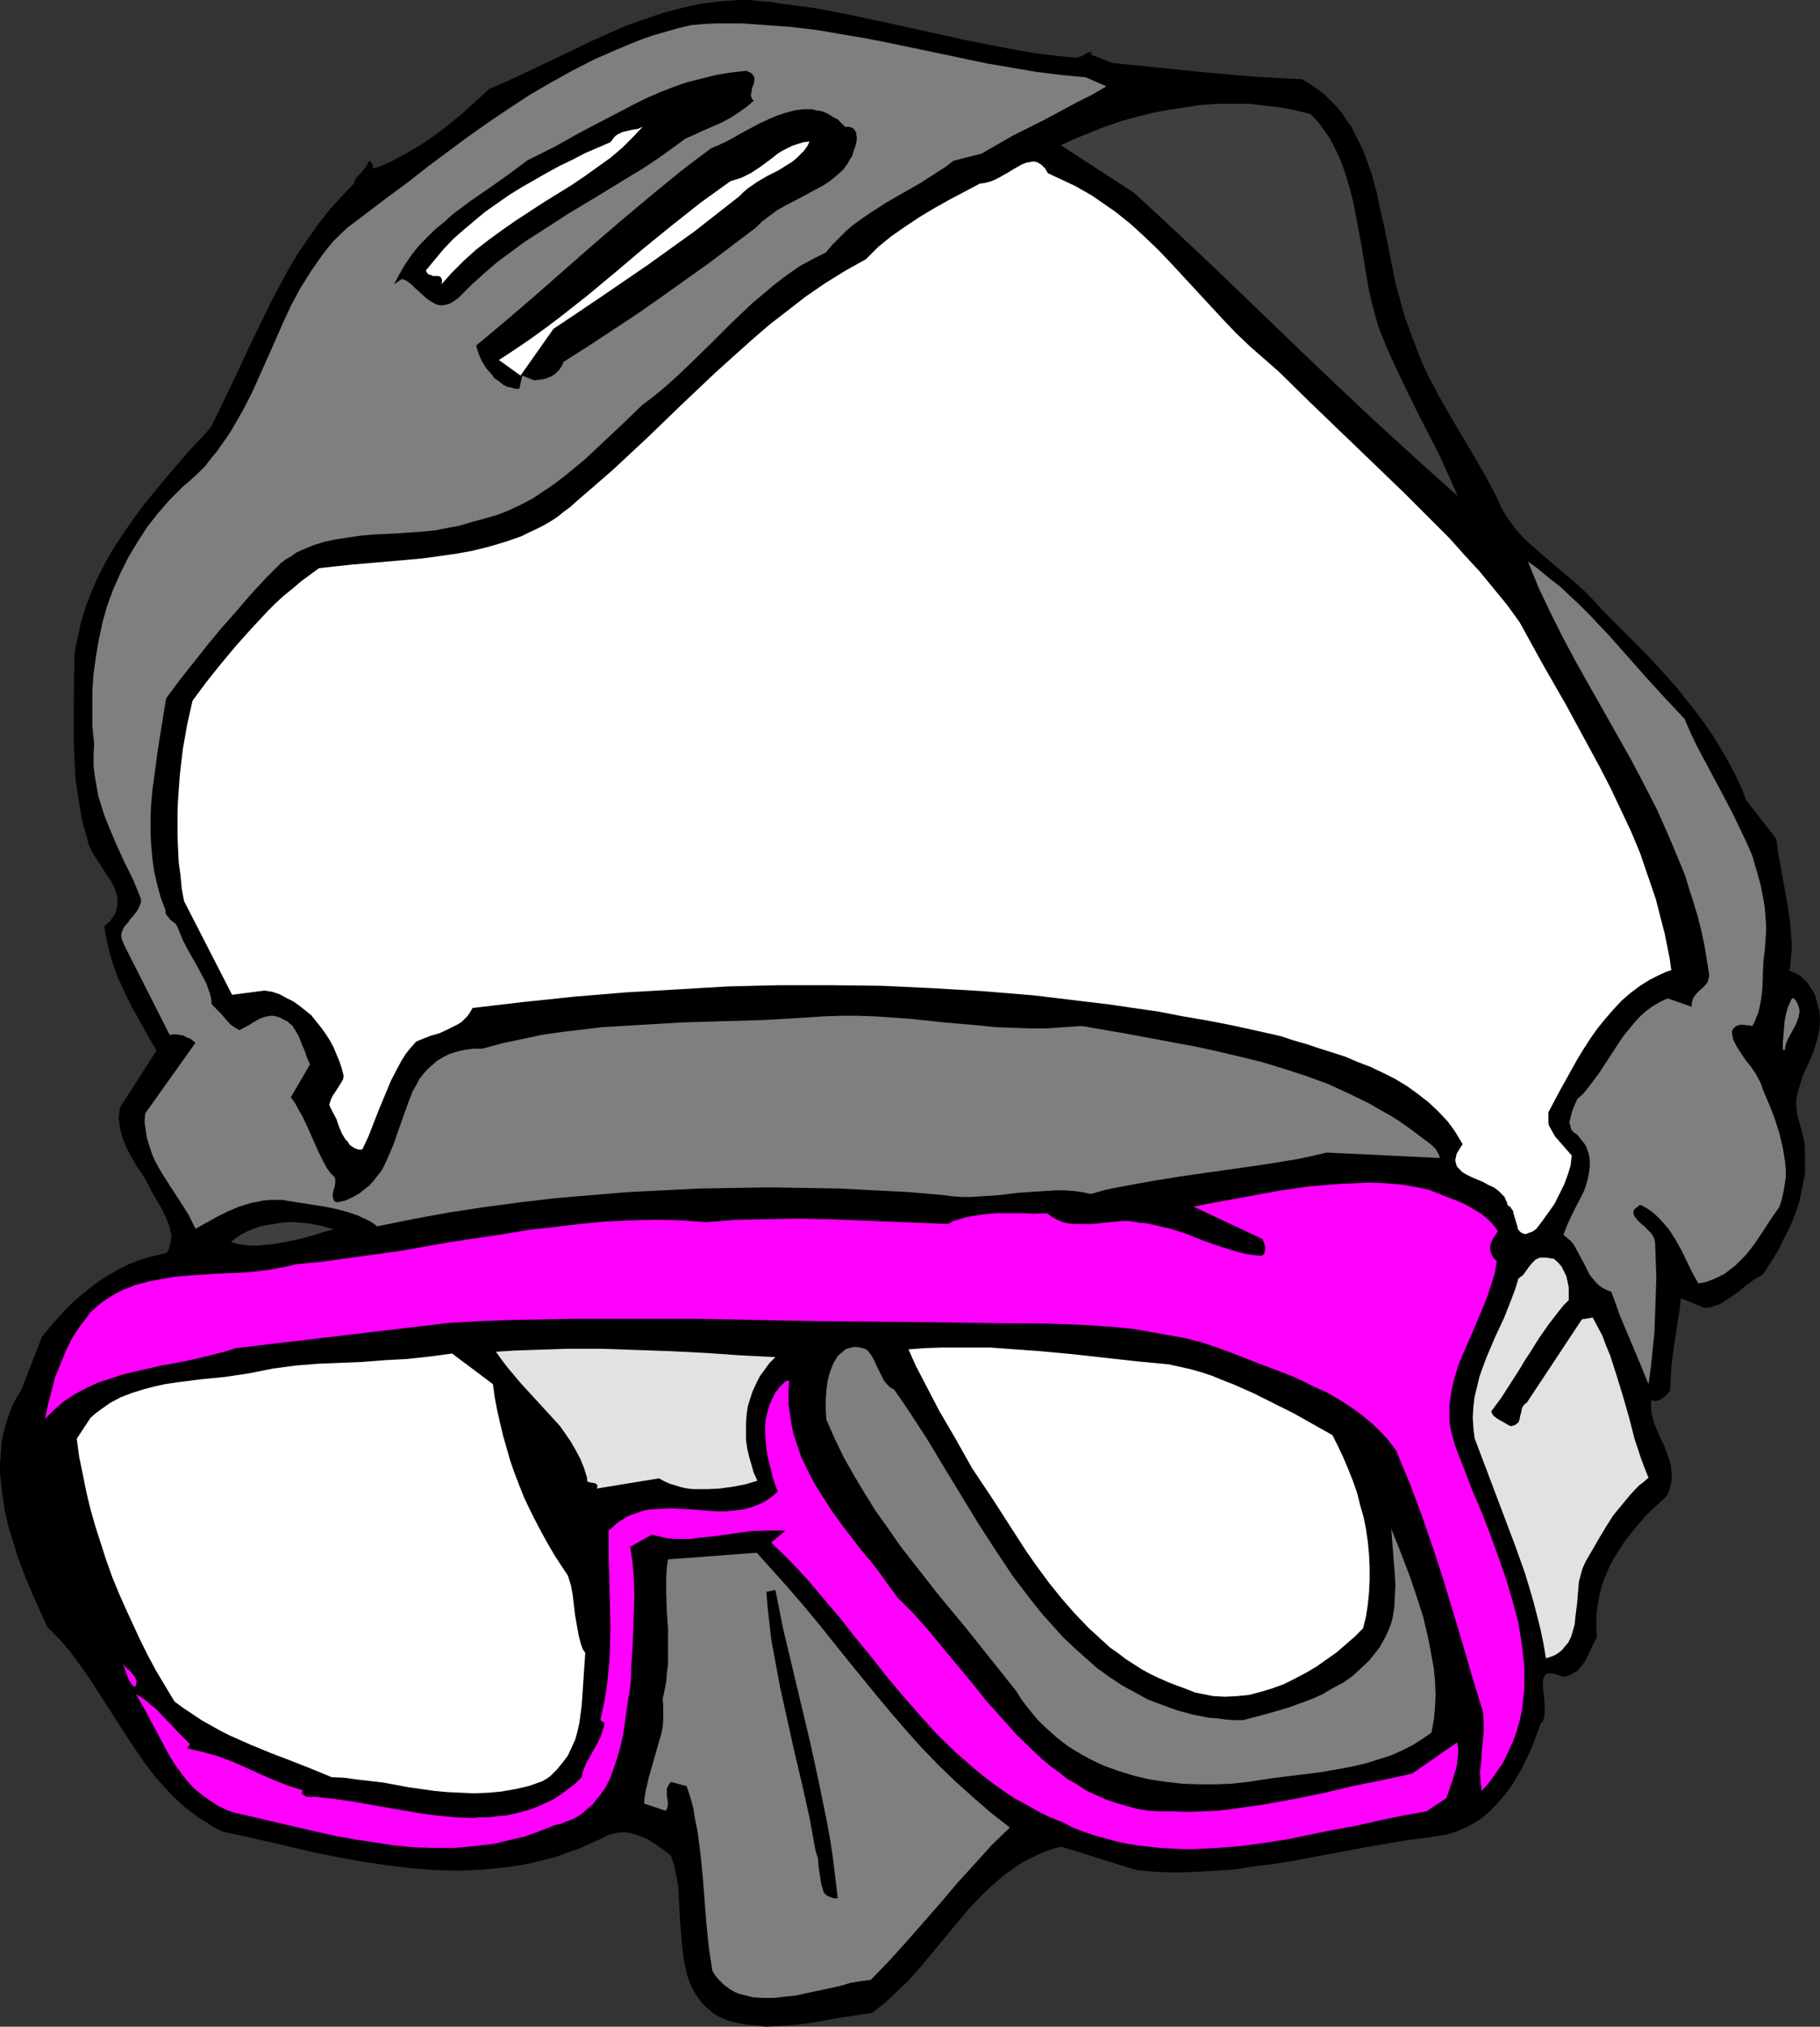 <?xml version="1.0" encoding="UTF-8" standalone="no"?>
<svg
   version="1.0"
   width="129.766mm"
   height="144.436mm"
   id="svg21"
   sodipodi:docname="Mask 08.wmf"
   xmlns:inkscape="http://www.inkscape.org/namespaces/inkscape"
   xmlns:sodipodi="http://sodipodi.sourceforge.net/DTD/sodipodi-0.dtd"
   xmlns="http://www.w3.org/2000/svg"
   xmlns:svg="http://www.w3.org/2000/svg">
  <rect width="100%" height="100%" fill="#333333" stroke="none"/>
  <sodipodi:namedview
     id="namedview21"
     pagecolor="#ffffff"
     bordercolor="#000000"
     borderopacity="0.25"
     inkscape:showpageshadow="2"
     inkscape:pageopacity="0.0"
     inkscape:pagecheckerboard="0"
     inkscape:deskcolor="#d1d1d1"
     inkscape:document-units="mm" />
  <defs
     id="defs1">
    <pattern
       id="WMFhbasepattern"
       patternUnits="userSpaceOnUse"
       width="6"
       height="6"
       x="0"
       y="0" />
  </defs>
  <path
     style="fill:#000000;fill-opacity:1;fill-rule:evenodd;stroke:none"
     d="m 11.312,360.055 3.232,-3.879 3.394,-3.717 1.939,-1.939 1.939,-1.616 1.939,-1.616 2.101,-1.616 2.101,-1.454 2.262,-1.293 2.262,-1.293 2.262,-1.131 2.424,-0.97 2.586,-0.808 2.586,-0.646 2.586,-0.646 0.646,-1.131 0.323,-1.131 0.162,-1.293 0.162,-1.131 -0.323,-1.131 -0.162,-1.131 -0.485,-1.293 -0.485,-1.131 -1.131,-2.424 -1.454,-2.424 -1.293,-2.262 -1.131,-2.262 -0.646,-1.131 -0.646,-1.131 -1.616,-2.262 -1.454,-2.586 -1.293,-2.424 -1.131,-2.747 -0.323,-1.293 -0.323,-1.293 -0.162,-1.454 -0.162,-1.293 0.162,-1.454 0.162,-1.293 9.858,-15.352 v 0 l -2.262,-3.879 -2.262,-4.04 -2.262,-4.04 -1.939,-4.04 -1.939,-4.202 -1.454,-4.363 -0.646,-2.262 -0.485,-2.101 -0.485,-2.262 -0.323,-2.262 0.808,-0.808 0.808,-0.646 0.485,-0.808 0.485,-0.646 0.485,-0.808 0.162,-0.808 0.323,-1.454 v -1.454 l -0.323,-1.454 -0.485,-1.454 -0.808,-1.616 -1.939,-2.909 -1.939,-3.07 -0.97,-1.454 -0.808,-1.454 -0.646,-1.616 -0.323,-1.454 -0.97,-3.232 -0.646,-3.07 -0.485,-3.07 -0.485,-3.07 -0.485,-3.07 -0.162,-3.07 -0.323,-6.141 v -5.979 -6.141 l 0.162,-12.12 0.323,-2.262 0.485,-2.262 0.97,-4.525 1.293,-4.202 1.616,-4.202 1.778,-4.04 2.101,-4.04 2.262,-3.879 2.586,-3.879 2.586,-3.717 2.747,-3.717 2.909,-3.555 2.909,-3.555 5.979,-6.949 6.141,-6.626 4.202,-8.565 8.242,-17.453 4.202,-8.565 2.262,-4.202 2.262,-4.202 2.424,-4.04 2.747,-4.04 2.747,-3.879 2.909,-3.717 3.232,-3.555 3.394,-3.555 0.323,-0.97 0.485,-0.808 1.293,-1.293 1.131,-1.454 0.485,-0.808 0.485,-0.97 0.162,0.323 0.323,0.323 0.323,0.485 0.162,0.485 -0.162,0.646 2.101,-0.646 2.262,-0.97 1.939,-0.97 2.101,-1.131 4.202,-2.424 4.04,-2.747 3.878,-2.909 3.878,-3.232 3.555,-3.232 3.555,-3.232 4.525,-1.939 4.525,-2.101 9.211,-4.363 9.373,-4.525 4.686,-2.101 4.848,-2.101 5.01,-1.778 4.848,-1.616 5.01,-1.293 2.586,-0.646 2.586,-0.485 2.586,-0.323 2.586,-0.323 2.586,-0.162 L 199.414,0 h 2.747 l 2.747,0.323 2.586,0.162 2.747,0.485 5.01,0.646 4.848,0.646 9.858,1.939 9.858,2.101 19.715,4.363 9.858,1.939 5.01,0.97 5.01,0.808 5.171,0.646 5.01,0.485 h 0.646 l 0.646,-0.162 1.131,-0.485 0.97,-0.646 0.646,-0.162 h 0.646 l -0.323,0.646 5.818,2.262 12.766,1.293 12.766,1.293 12.766,1.131 6.302,0.323 6.464,0.323 2.101,1.293 1.939,1.293 1.939,1.454 1.778,1.778 1.616,1.616 1.454,1.778 1.293,1.939 1.293,1.778 0.97,2.101 1.131,2.101 0.97,2.101 0.808,2.101 1.616,4.525 1.293,4.848 0.97,4.687 1.131,4.848 1.939,9.858 0.97,4.848 1.293,4.687 1.293,4.687 0.808,2.101 0.808,2.262 1.131,2.909 1.131,3.07 1.293,2.909 1.293,2.747 2.909,5.495 3.07,5.333 6.302,10.666 3.07,5.333 2.909,5.495 1.131,2.586 1.293,2.262 1.454,2.101 1.616,2.101 1.778,1.939 1.939,1.778 4.04,3.555 4.202,3.555 4.202,3.555 1.939,1.778 1.939,1.939 1.778,1.939 1.778,1.939 5.656,5.656 5.656,5.656 5.333,5.818 2.747,3.07 2.424,3.07 2.424,3.07 2.424,3.232 2.262,3.232 2.101,3.394 1.939,3.394 1.939,3.555 1.778,3.717 1.454,3.717 8.08,10.343 0.646,4.525 0.808,4.525 0.808,4.363 0.808,4.525 0.646,4.363 0.323,4.363 0.162,2.262 -0.162,2.101 -0.162,2.262 -0.323,2.262 1.131,0.485 1.131,0.485 0.97,0.646 0.808,0.808 0.808,0.808 0.646,0.97 0.646,0.97 0.646,1.131 0.323,0.97 0.323,1.131 0.323,1.293 0.323,1.131 0.162,2.424 -0.162,2.586 -0.323,1.454 -0.323,1.454 -0.97,3.07 -1.293,3.07 -1.454,3.07 -0.97,3.07 -0.485,1.616 -0.323,1.616 -0.162,1.616 0.162,1.454 0.162,1.616 0.485,1.616 0.808,2.909 0.646,2.747 0.162,2.747 v 2.747 2.747 l -0.485,2.586 -0.485,2.586 -0.646,2.747 -0.808,2.586 -0.97,2.424 -1.131,2.586 -1.293,2.424 -1.131,2.424 -1.454,2.424 -2.909,4.525 -1.939,1.131 -1.939,1.293 -1.778,1.454 -1.616,1.293 -1.939,1.293 -1.939,1.293 -0.97,0.485 -1.131,0.323 -1.131,0.323 -1.293,0.162 -6.464,-2.586 -0.323,3.07 -0.485,2.909 -0.97,6.303 -0.808,6.303 -0.162,3.07 -0.162,3.232 -1.131,1.293 -0.646,0.485 -0.646,0.485 -0.646,0.323 -0.646,0.162 h -0.646 l -0.646,-0.323 -0.162,1.778 0.162,1.616 0.323,1.616 0.485,1.616 1.293,3.07 1.454,3.07 1.131,3.07 0.485,1.616 0.162,1.616 0.162,1.616 -0.162,1.616 -0.485,1.778 -0.323,0.97 -0.485,0.97 -1.939,1.778 -1.939,1.778 -1.939,1.939 -1.778,2.101 -1.778,2.101 -1.778,2.262 -1.454,2.262 -1.454,2.262 -1.293,2.424 -1.131,2.586 -0.97,2.586 -0.646,2.586 -0.485,2.747 -0.323,2.747 v 2.909 l 0.162,2.909 -0.808,1.454 -0.808,1.778 -1.616,3.232 -0.97,1.293 -0.646,0.808 -0.485,0.485 -0.808,0.485 -0.808,0.485 -0.808,0.323 -1.131,0.323 -0.97,-0.323 -0.808,-0.323 -0.808,-0.162 -0.646,-0.162 h -0.485 -0.485 l -0.323,0.162 -0.485,0.162 -0.323,0.646 -0.323,0.808 v 1.131 1.131 l 0.323,2.586 0.162,2.747 v 1.293 l -0.162,1.131 -0.323,1.131 -0.323,0.323 -0.323,0.323 -1.778,4.848 -0.97,2.424 -2.262,4.687 -1.293,2.262 -1.293,2.101 -1.454,2.101 -1.616,1.939 -1.616,1.778 -1.778,1.778 -1.939,1.616 -2.262,1.454 -2.262,1.131 -2.262,0.97 -2.586,0.808 -5.333,0.808 -5.171,0.646 -10.504,1.778 -10.342,1.939 -10.342,1.939 -5.171,0.808 -5.171,0.646 -5.171,0.808 -5.333,0.323 -5.171,0.323 -5.333,0.162 -5.171,-0.162 -5.333,-0.485 -20.2,-6.303 -2.101,0.485 -2.262,0.808 -1.939,0.808 -1.939,0.97 -1.939,0.97 -1.778,1.131 -1.778,1.293 -1.616,1.131 -3.232,2.747 -3.07,2.909 -2.909,3.07 -2.747,3.232 -5.494,6.626 -5.656,6.787 -2.909,3.232 -3.07,2.909 -3.232,3.07 -3.394,2.586 -5.333,0.808 -5.171,0.808 -5.171,0.97 -5.171,0.646 -2.424,0.162 -2.586,0.162 -2.586,0.162 -2.424,-0.323 -2.586,-0.162 -2.586,-0.485 -2.586,-0.646 -2.424,-0.97 -1.454,-0.808 -1.131,-0.97 -1.131,-0.97 -0.97,-0.97 -0.97,-1.293 -0.808,-1.131 -0.646,-1.131 -0.646,-1.293 -0.97,-2.586 -0.646,-2.909 -0.485,-2.909 -0.323,-2.909 -0.485,-6.141 -0.162,-3.07 -0.162,-3.07 -0.162,-2.909 -0.485,-2.909 -0.646,-2.909 -0.808,-2.586 -2.101,-1.616 -2.101,-1.454 -2.262,-1.454 -2.424,-0.97 -1.131,-0.323 -1.131,-0.323 -1.293,-0.162 h -1.131 l -1.131,0.162 -1.293,0.323 -1.131,0.323 -1.131,0.646 -3.232,1.454 -3.232,1.454 -3.232,1.131 -3.07,1.131 -3.232,0.808 -3.232,0.808 -3.232,0.646 -3.232,0.485 -3.232,0.323 -3.394,0.323 -3.232,0.162 -3.232,0.162 -6.464,-0.162 -6.626,-0.485 -6.464,-0.808 -6.464,-0.97 -6.302,-1.131 -6.464,-1.293 -12.605,-2.909 -6.302,-1.454 -6.141,-1.293 -2.262,-1.131 -1.939,-1.293 -2.101,-1.293 -1.778,-1.293 -1.939,-1.454 -1.616,-1.454 -3.232,-3.232 -3.07,-3.394 -2.747,-3.555 -2.586,-3.717 -2.586,-3.879 -4.848,-7.595 -5.01,-7.757 -2.586,-3.717 -2.747,-3.717 -2.909,-3.394 -3.232,-3.232 -1.616,-3.555 -1.616,-3.555 L 7.918,427.445 6.302,423.405 4.848,419.526 3.555,415.324 2.262,411.123 1.293,406.921 0.646,402.558 0.162,398.356 0,396.255 v -2.101 l 0.323,-4.202 0.162,-1.939 0.485,-2.101 0.485,-1.939 0.646,-1.939 0.646,-1.939 0.808,-1.939 0.97,-1.778 1.131,-1.778 z"
     id="path1" />
  <path
     style="fill:#ff00ff;fill-opacity:1;fill-rule:evenodd;stroke:none"
     d="m 24.402,353.43 1.293,-1.131 1.454,-1.293 1.454,-0.97 1.454,-0.97 1.454,-0.808 1.616,-0.808 1.616,-0.646 1.616,-0.646 3.555,-0.97 3.394,-0.646 3.717,-0.646 3.717,-0.323 7.434,-0.485 7.434,-0.323 3.717,-0.323 3.555,-0.485 3.555,-0.646 3.394,-0.808 6.949,-0.646 6.949,-0.97 14.059,-1.939 13.736,-2.424 14.059,-2.101 6.787,-1.131 6.949,-0.808 6.949,-0.808 6.787,-0.646 6.949,-0.323 6.787,-0.162 6.787,0.162 6.787,0.485 8.242,-0.646 8.08,-0.162 8.242,-0.162 8.08,0.162 16.322,0.646 16.16,0.646 1.454,-0.808 1.616,-0.485 1.616,-0.485 1.616,-0.323 3.232,-0.485 3.555,-0.323 h 6.787 l 3.394,0.162 3.394,-0.162 1.293,0.97 1.454,0.808 1.454,0.646 1.616,0.323 1.454,0.162 h 1.616 3.232 l 6.464,-0.646 1.778,-0.162 h 1.454 l 1.454,0.162 1.616,0.323 2.101,0.162 2.101,0.485 2.101,0.485 2.101,0.485 4.04,1.293 4.04,1.616 4.04,1.454 4.04,1.293 2.101,0.646 2.101,0.485 2.101,0.323 2.101,0.162 0.646,-0.485 0.162,-0.646 0.162,-0.485 v -0.646 l -0.323,-1.131 -0.485,-1.131 -18.584,-8.727 7.757,-1.454 7.918,-1.454 7.918,-1.454 8.08,-1.131 4.04,-0.323 4.04,-0.323 4.04,-0.162 3.878,-0.162 4.04,0.162 4.04,0.323 3.878,0.646 3.878,0.808 2.424,0.97 2.424,0.97 2.586,0.97 2.586,1.131 2.424,1.454 1.131,0.646 1.131,0.808 1.131,0.97 0.97,0.97 0.97,1.131 0.808,1.131 -0.646,0.97 -0.646,0.97 -0.485,0.97 -0.323,1.131 v 0.97 l 0.323,1.131 0.485,0.97 0.485,0.485 0.485,0.485 -0.485,3.071 -0.97,3.07 -0.97,3.07 -1.293,3.232 -2.586,6.141 -2.747,6.303 -1.293,3.07 -0.97,3.232 -0.808,3.232 -0.485,3.232 -0.162,1.616 v 1.616 1.778 l 0.162,1.616 0.323,1.616 0.485,1.778 0.485,1.778 0.646,1.778 2.101,5.333 2.101,5.495 2.424,5.656 2.262,5.818 2.101,5.818 2.101,5.979 1.778,5.979 0.808,3.07 0.808,2.909 0.485,3.07 0.485,3.07 0.323,2.909 0.323,3.07 v 2.909 2.909 l -0.323,2.909 -0.323,2.909 -0.646,2.909 -0.808,2.747 -0.97,2.747 -1.293,2.747 -1.293,2.747 -1.778,2.586 -1.939,2.747 -2.101,2.424 -0.323,-2.424 -0.162,-2.747 0.323,-2.586 0.162,-2.747 0.485,-5.333 v -2.747 l -0.162,-2.747 -2.747,-8.888 -2.586,-8.888 -5.333,-17.777 -2.909,-8.888 -3.07,-8.888 -3.232,-8.565 -1.778,-4.202 -1.778,-4.363 -2.101,-2.747 -2.262,-2.424 -2.586,-2.424 -2.586,-2.101 -2.909,-2.101 -3.07,-1.939 -3.07,-1.778 -3.232,-1.454 -3.232,-1.616 -3.232,-1.454 -6.787,-2.586 -3.394,-1.293 -3.232,-1.293 -6.464,-2.424 -4.363,-1.454 -4.525,-1.131 -4.525,-0.808 -4.525,-0.808 -4.686,-0.808 -4.525,-0.485 -4.686,-0.323 -4.686,-0.323 -9.373,-0.323 -18.746,-0.162 -9.211,-0.162 -16.645,-0.162 -16.645,-0.162 -16.645,-0.323 -16.645,-0.323 h -16.645 -16.645 l -8.403,0.162 -8.403,0.162 -8.403,0.323 -8.403,0.485 -57.206,6.787 -3.07,0.97 -3.232,0.808 -3.232,0.808 -3.555,0.808 -3.394,0.646 -3.555,0.646 -7.11,1.616 -3.394,0.808 -3.394,1.131 -3.394,1.131 -3.07,1.454 -3.07,1.616 -2.909,1.939 -1.293,1.131 -1.293,1.131 -1.131,1.131 -1.293,1.293 0.808,-3.879 0.97,-3.717 0.97,-3.717 1.454,-3.555 1.454,-3.555 1.778,-3.555 2.262,-3.394 1.293,-1.616 z"
     id="path2" />
  <path
     style="fill:#ffffff;fill-opacity:1;fill-rule:evenodd;stroke:none"
     d="m 24.402,381.872 1.293,-1.131 1.293,-0.97 2.747,-1.939 2.747,-1.454 2.909,-1.131 3.07,-0.97 3.07,-0.808 2.909,-0.646 3.232,-0.485 6.302,-0.808 6.626,-0.646 6.464,-0.97 3.232,-0.646 3.232,-0.646 6.141,-0.808 5.979,-0.485 11.958,-0.485 6.141,-0.485 5.979,-0.323 5.979,-0.646 6.141,-0.808 10.989,8.242 0.485,3.555 0.646,3.394 0.808,3.555 0.808,3.394 0.97,3.394 0.97,3.394 1.131,3.232 1.293,3.394 1.293,3.232 1.454,3.07 1.616,3.232 1.616,3.07 1.616,2.909 1.778,3.07 1.778,2.747 1.939,2.909 0.808,2.586 0.485,2.586 0.323,2.747 0.323,2.747 0.485,2.747 0.485,2.747 0.646,2.424 0.485,1.293 0.646,0.97 -0.323,4.687 -0.323,4.848 -0.323,4.687 -0.323,2.424 -0.323,2.262 -0.485,2.262 -0.646,2.262 -0.97,2.101 -0.97,2.101 -1.454,1.939 -1.454,1.778 -1.778,1.778 -1.131,0.808 -1.131,0.646 -3.717,1.293 -3.555,0.808 -3.717,0.646 -3.555,0.323 -3.717,0.162 -3.555,-0.162 -3.555,-0.162 -3.555,-0.323 -6.949,-0.97 -6.949,-1.293 -6.949,-0.808 -3.555,-0.485 -3.394,-0.162 -5.494,-2.262 -5.333,-2.101 -5.494,-2.101 -5.494,-2.262 -5.494,-2.424 -2.586,-1.293 -2.586,-1.454 -2.586,-1.454 -2.424,-1.616 -2.424,-1.616 -2.424,-1.778 -2.424,-4.04 -2.424,-4.04 -2.262,-4.202 -2.101,-4.202 -1.939,-4.202 -1.939,-4.202 -1.939,-4.363 -1.778,-4.363 -1.616,-4.525 -1.454,-4.525 -1.454,-4.525 -1.293,-4.525 -1.131,-4.687 -0.97,-4.848 -0.97,-4.687 -0.646,-4.848 z"
     id="path3" />
  <path
     style="fill:#ff00ff;fill-opacity:1;fill-rule:evenodd;stroke:none"
     d="m 33.128,448.13 0.485,0.646 0.646,0.646 0.808,0.646 0.646,0.808 0.646,0.808 0.323,0.808 0.162,0.485 -0.162,0.323 v 0.485 l -0.323,0.646 -0.646,-0.485 -0.485,-0.646 -0.485,-0.808 -0.646,-1.616 -0.323,-0.97 z"
     id="path4" />
  <path
     style="fill:#ff00ff;fill-opacity:1;fill-rule:evenodd;stroke:none"
     d="m 51.227,469.785 -0.808,1.131 2.101,0.485 2.101,0.485 4.04,1.131 3.878,1.454 3.717,1.616 3.878,1.778 3.717,1.616 3.717,1.454 4.04,1.293 -0.162,0.323 -0.162,0.323 0.162,0.323 0.162,0.162 0.485,0.323 0.646,0.323 h 1.454 0.646 0.485 l 4.363,0.485 4.686,0.646 9.211,1.616 9.373,1.616 4.848,0.646 4.686,0.485 4.686,0.162 2.262,-0.162 h 2.262 l 2.424,-0.323 2.101,-0.162 2.262,-0.485 2.101,-0.485 2.262,-0.646 2.101,-0.808 2.101,-0.97 2.101,-0.97 1.939,-1.293 1.939,-1.454 1.939,-1.454 1.778,-1.778 0.162,-0.808 0.162,-0.646 0.646,-1.778 0.97,-1.778 0.97,-1.778 1.131,-1.939 0.97,-1.939 0.646,-1.939 0.323,-0.97 0.162,-0.97 -1.131,-0.808 0.646,-2.909 0.646,-3.232 0.485,-3.07 0.323,-3.07 0.323,-3.232 0.162,-3.232 0.162,-6.303 -0.162,-6.464 -0.162,-6.464 -0.162,-6.626 v -6.464 l 1.293,-1.131 1.293,-1.131 1.293,-0.808 1.293,-0.808 1.293,-0.485 1.454,-0.485 1.454,-0.485 1.454,-0.323 2.909,-0.162 2.909,-0.162 3.07,0.162 3.07,0.162 5.979,0.485 h 2.909 l 2.909,-0.323 1.454,-0.162 1.454,-0.323 1.454,-0.485 1.293,-0.485 1.454,-0.646 1.293,-0.808 1.293,-0.97 1.293,-1.131 -1.293,-3.555 -0.97,-4.04 -0.485,-1.939 -0.323,-2.101 -0.162,-1.939 -0.162,-2.101 v -1.939 l 0.162,-1.939 0.485,-1.939 0.485,-1.778 0.808,-1.778 0.808,-1.616 1.293,-1.616 1.454,-1.454 0.97,-0.162 -0.162,2.262 v 2.101 2.101 l 0.323,2.101 0.323,2.101 0.323,2.101 0.485,1.939 0.646,1.939 1.293,3.879 1.778,3.717 1.939,3.717 2.262,3.555 2.262,3.555 2.586,3.555 5.171,6.787 2.747,3.232 2.586,3.394 2.424,3.394 2.424,3.232 2.101,2.101 2.101,2.101 3.878,4.363 3.878,4.687 7.918,9.535 3.878,4.848 4.202,4.687 4.04,4.525 4.363,4.202 2.262,2.101 2.262,1.939 2.424,1.778 2.262,1.778 2.586,1.454 2.424,1.616 2.747,1.293 2.586,1.131 2.747,0.97 2.909,0.808 2.909,0.808 3.07,0.485 3.07,0.162 h 3.394 l 3.878,0.162 4.04,-0.162 4.04,-0.162 4.04,-0.485 8.08,-1.131 8.08,-1.454 8.08,-1.616 8.08,-1.939 8.08,-1.616 8.08,-1.778 12.12,-8.403 0.323,1.939 -0.162,1.939 -0.162,1.939 -0.485,1.939 -1.131,3.555 -1.293,3.717 -5.333,3.555 -6.302,1.131 -6.302,1.293 -6.302,1.454 -6.302,1.131 -6.302,1.293 -6.302,1.293 -6.302,0.97 -6.141,0.808 -6.141,0.485 -6.302,0.323 h -2.909 l -3.07,-0.162 -3.07,-0.162 -2.909,-0.323 -3.07,-0.323 -2.909,-0.485 -3.07,-0.646 -2.909,-0.808 -2.909,-0.808 -2.909,-0.97 -2.909,-1.131 -2.747,-1.454 -3.394,-1.293 -3.232,-1.616 -3.07,-1.778 -3.07,-1.616 -2.909,-1.939 -2.747,-1.939 -2.747,-2.101 -2.586,-2.101 -2.586,-2.262 -2.586,-2.262 -4.848,-4.687 -4.525,-5.01 -4.525,-5.171 -4.363,-5.171 -4.202,-5.333 -4.363,-5.333 -4.202,-5.333 -4.525,-5.333 -4.363,-5.171 -4.686,-5.01 -5.01,-4.848 3.878,-3.232 h -2.424 -2.262 l -4.686,0.162 -4.686,0.646 -2.262,0.323 -2.262,0.323 -4.525,0.485 -2.262,0.323 h -2.101 -2.262 l -2.101,-0.162 -2.101,-0.485 -2.101,-0.485 -5.818,3.232 0.323,2.101 0.323,2.101 0.323,4.363 0.162,4.687 -0.162,4.687 -0.323,9.211 -0.323,4.525 -0.162,4.525 -0.323,2.747 -0.485,2.747 -0.808,5.979 -0.485,3.07 -0.646,2.909 -0.808,2.909 -0.97,2.909 -0.97,2.747 -1.293,2.586 -1.616,2.262 -0.97,1.131 -0.808,1.131 -1.131,0.97 -0.97,0.808 -1.131,0.97 -1.293,0.808 -1.293,0.646 -1.454,0.485 -1.454,0.646 -1.616,0.323 -2.747,1.131 -2.586,0.97 -2.747,0.97 -2.747,0.646 -2.747,0.646 -2.586,0.646 -2.747,0.323 -2.747,0.323 -5.333,0.485 h -5.333 l -5.333,-0.162 -5.333,-0.485 -5.333,-0.808 -5.333,-0.808 -5.333,-0.97 -5.171,-1.131 -10.504,-2.424 -10.342,-2.424 -1.454,-0.323 -1.454,-0.485 -2.747,-1.293 -2.262,-1.454 -2.262,-1.616 -2.101,-1.778 -1.778,-1.939 -1.616,-2.101 -1.616,-2.262 -1.454,-2.262 -1.293,-2.424 -2.586,-4.848 -2.586,-4.848 -1.293,-2.262 -1.293,-2.262 0.97,0.485 0.97,0.646 1.778,1.454 2.101,1.778 1.778,1.939 1.939,1.939 1.778,1.939 0.808,0.808 0.97,0.97 z"
     id="path5" />
  <path
     style="fill:#7f7f7f;fill-opacity:1;fill-rule:evenodd;stroke:none"
     d="m 52.682,280.869 -0.808,-0.646 -0.646,-0.485 -0.97,-0.323 -0.808,-0.485 -0.97,-0.162 -0.808,-0.162 h -0.97 l -0.97,0.162 -12.12,-23.918 -0.485,-1.131 -0.323,-0.808 -0.162,-0.97 0.162,-0.808 0.323,-0.808 0.323,-0.646 1.131,-1.293 0.485,-0.808 0.646,-0.646 1.131,-1.454 0.485,-0.808 0.323,-0.808 0.323,-0.808 v -0.97 l -2.101,-5.171 -2.424,-4.848 -2.262,-5.01 -2.101,-5.01 -0.97,-2.424 -0.808,-2.586 -0.808,-2.586 -0.485,-2.747 -0.485,-2.747 -0.323,-2.747 v -2.909 l 0.162,-2.909 -0.485,-4.848 v -4.687 -4.687 l 0.323,-4.687 0.646,-4.687 0.808,-4.687 0.97,-4.525 1.293,-4.525 1.616,-4.363 1.939,-4.363 2.101,-4.202 2.424,-4.04 2.586,-4.04 2.909,-3.717 3.232,-3.717 1.778,-1.778 1.778,-1.778 2.101,-1.778 1.939,-1.778 1.939,-1.939 1.616,-2.101 1.616,-1.939 1.454,-2.101 1.616,-2.262 1.293,-2.101 2.586,-4.525 2.424,-4.687 2.101,-4.687 2.101,-4.687 4.202,-9.535 2.262,-4.848 2.424,-4.525 2.747,-4.363 1.454,-2.101 1.454,-2.101 1.616,-2.101 1.616,-1.939 1.939,-1.939 1.939,-1.778 10.666,-8.08 5.494,-4.04 5.333,-4.202 10.666,-7.919 5.494,-3.879 5.494,-3.717 5.656,-3.717 5.818,-3.394 5.818,-3.232 5.979,-3.07 6.302,-2.747 3.07,-1.293 3.232,-1.293 3.232,-1.131 3.394,-0.97 3.394,-0.97 3.394,-0.808 3.394,-0.323 3.555,-0.162 h 6.787 l 6.787,0.485 6.626,0.485 6.787,0.808 6.626,1.131 6.626,1.131 6.626,1.293 13.09,2.747 13.09,2.747 6.626,1.131 6.626,1.131 6.626,0.808 6.626,0.646 5.494,2.424 -3.878,2.262 -4.202,2.101 -8.403,4.525 -8.726,4.363 -4.202,2.424 -4.202,2.424 -7.595,1.939 -2.101,1.616 -2.262,1.454 -4.525,2.909 -4.525,2.586 -4.525,2.586 -4.525,2.909 -2.101,1.454 -2.262,1.616 -1.939,1.616 -1.939,1.939 -1.939,1.939 -1.778,2.101 -3.555,1.778 -3.555,1.939 -3.232,2.262 -3.232,2.424 -3.07,2.586 -3.07,2.586 -5.979,5.656 -5.818,5.818 -5.818,5.656 -2.909,2.747 -3.07,2.747 -2.909,2.424 -3.232,2.424 -5.171,5.01 -5.171,4.848 -5.171,4.848 -2.747,2.262 -2.747,2.262 -2.747,2.101 -2.909,1.939 -2.909,1.939 -3.07,1.616 -3.07,1.454 -3.232,1.293 -3.394,0.97 -3.555,0.97 -3.232,0.97 -3.394,0.646 -3.232,0.646 -3.394,0.323 -6.787,0.485 -6.787,0.323 -3.394,0.323 -3.232,0.485 -3.232,0.485 -3.07,0.646 -3.07,0.97 -3.07,1.293 -1.454,0.646 -1.293,0.97 -1.454,0.808 -1.293,0.97 -4.202,4.202 -4.04,4.363 -3.878,4.525 -3.878,4.363 -3.878,4.687 -3.717,4.687 -3.717,4.687 -3.717,5.01 -1.131,6.949 -1.131,7.111 -0.97,7.272 -0.485,3.555 -0.323,3.717 -0.162,3.555 v 3.717 l 0.162,3.555 0.323,3.555 0.485,3.555 0.808,3.555 0.97,3.555 1.293,3.394 v 0.485 0.323 l 0.323,0.646 0.485,0.485 0.485,0.646 1.454,1.131 0.485,0.808 0.323,0.808 0.97,2.424 1.293,2.586 2.586,4.525 1.293,2.424 1.293,2.424 0.97,2.747 0.323,1.293 0.162,1.616 1.778,1.778 0.808,0.808 0.808,0.97 0.808,0.97 0.97,0.97 1.131,0.808 1.131,0.646 1.293,-0.646 1.454,-0.808 1.293,-0.808 1.454,-0.808 1.293,-0.485 1.616,-0.323 h 0.646 l 0.808,0.162 0.646,0.162 0.808,0.323 0.808,0.485 0.808,0.323 0.646,0.646 0.646,0.485 0.97,1.454 0.97,1.778 0.646,1.778 0.808,1.778 0.646,1.939 0.808,1.778 -5.171,8.888 0.97,1.293 0.808,1.454 1.454,2.586 1.293,2.747 2.424,5.495 1.293,2.747 1.454,2.747 0.97,1.293 1.131,1.131 0.162,0.485 v 0.323 0.808 l -0.162,0.97 -0.323,0.97 -0.162,0.97 v 0.97 l 0.162,0.323 0.162,0.485 0.323,0.323 0.646,0.162 2.101,-0.485 1.778,-0.808 1.778,-0.97 1.454,-1.131 1.454,-1.131 1.131,-1.293 1.131,-1.454 1.131,-1.454 0.808,-1.616 0.808,-1.778 1.454,-3.394 1.293,-3.717 2.586,-7.272 1.293,-3.394 0.97,-1.616 0.808,-1.616 1.131,-1.454 1.131,-1.293 1.293,-1.131 1.293,-1.131 1.616,-0.97 1.616,-0.808 1.939,-0.646 2.101,-0.485 2.262,-0.323 h 2.586 l 5.333,-1.454 5.333,-1.131 5.333,-1.131 5.494,-0.808 5.494,-0.646 5.333,-0.646 5.494,-0.323 5.494,-0.323 10.989,-0.646 21.978,-0.646 10.989,-0.646 4.686,-0.323 4.686,-0.162 h 4.686 l 4.686,0.162 4.525,0.323 4.686,0.323 9.211,0.97 9.211,0.808 4.686,0.485 4.525,0.162 4.686,0.162 h 4.686 l 4.686,-0.323 4.686,-0.323 12.12,2.101 12.12,2.262 6.141,1.131 5.979,1.293 6.141,1.454 5.979,1.454 5.818,1.778 5.979,1.939 5.818,2.101 5.656,2.586 5.656,2.747 2.747,1.616 2.909,1.616 2.586,1.616 2.747,1.939 2.586,1.939 2.586,1.939 0.97,0.808 0.808,0.808 0.646,1.131 0.323,0.646 0.162,0.646 -30.542,-1.454 -4.04,0.97 -3.878,0.808 -7.918,1.293 -7.757,1.131 -8.08,1.131 -7.918,1.131 -7.918,1.293 -7.918,1.454 -4.04,0.808 -4.04,1.131 -2.262,-0.485 -2.424,-0.323 -2.424,-0.162 h -2.424 l -5.01,0.323 -5.01,0.323 -5.171,0.646 -5.01,0.323 -2.424,0.162 h -2.586 l -2.424,-0.162 -2.424,-0.323 -9.211,-0.808 -9.373,-0.485 -9.373,-0.485 -9.534,-0.162 -9.534,-0.162 -9.534,0.162 -9.534,0.162 -9.696,0.485 -9.534,0.485 -9.696,0.808 -9.534,0.808 -9.696,1.131 -9.696,1.293 -9.534,1.454 -9.696,1.778 -9.534,1.939 -1.293,-0.97 -1.131,-0.646 -1.454,-0.646 -1.293,-0.646 -2.909,-0.97 -3.07,-0.808 -3.07,-0.646 -3.232,-0.485 -6.141,-0.97 -1.939,-0.323 h -1.778 -1.616 l -1.778,0.162 -1.616,0.323 -1.616,0.323 -3.232,0.97 -3.07,1.293 -2.909,1.454 -5.818,3.232 -0.97,-1.939 -0.97,-1.939 -2.262,-3.555 -2.424,-3.717 -2.262,-3.555 -1.131,-1.939 -0.97,-1.778 -0.808,-1.939 -0.646,-1.939 -0.646,-2.101 -0.323,-2.101 -0.323,-2.262 0.162,-2.262 z"
     id="path6" />
  <path
     style="fill:#3f3f3f;fill-opacity:1;fill-rule:evenodd;stroke:none"
     d="m 89.849,331.128 -1.131,0.323 -1.293,0.323 -1.454,0.485 -1.616,0.485 -1.778,0.485 -1.778,0.485 -3.878,0.808 -3.878,0.646 -1.939,0.162 -1.939,0.162 h -1.939 l -1.616,-0.162 -1.778,-0.323 -1.616,-0.485 1.454,-1.131 1.454,-0.97 1.616,-0.808 1.616,-0.646 1.778,-0.646 1.778,-0.323 1.939,-0.323 1.778,-0.323 1.778,-0.162 h 1.939 l 1.778,0.162 1.939,0.162 1.778,0.323 1.778,0.323 1.616,0.485 z"
     id="path7" />
  <path
     style="fill:#ffffff;fill-opacity:1;fill-rule:evenodd;stroke:none"
     d="m 51.874,188.754 3.717,-5.01 3.878,-4.848 4.04,-4.848 4.202,-4.687 4.363,-4.687 2.101,-2.101 2.262,-2.101 2.424,-1.939 2.262,-1.939 2.424,-1.778 2.424,-1.778 4.363,-0.485 4.525,-0.485 9.373,-0.808 9.211,-0.808 4.848,-0.646 4.525,-0.646 4.525,-0.808 4.525,-1.131 4.363,-1.293 4.202,-1.454 1.939,-0.97 2.101,-0.97 1.939,-0.97 1.939,-1.131 1.778,-1.131 1.778,-1.454 1.778,-1.293 1.778,-1.616 4.686,-4.04 4.848,-4.202 9.373,-8.727 9.211,-8.888 9.211,-8.727 4.848,-4.363 4.686,-4.202 4.848,-4.202 5.01,-3.879 5.01,-3.879 5.171,-3.555 5.494,-3.394 5.494,-3.07 1.616,-1.616 1.616,-1.616 1.778,-1.454 1.778,-1.454 3.717,-2.586 3.878,-2.586 4.04,-2.424 4.04,-2.262 8.242,-4.363 1.293,-0.162 1.293,-0.323 1.293,-0.485 1.293,-0.646 2.586,-1.454 1.293,-0.808 1.131,-0.646 1.131,-0.646 1.293,-0.485 0.97,-0.162 1.131,-0.162 0.97,0.323 0.485,0.323 0.485,0.323 0.485,0.485 0.485,0.485 0.323,0.646 0.485,0.646 2.424,1.131 2.424,1.131 2.424,1.131 2.262,1.293 2.262,1.293 2.101,1.454 4.202,2.909 4.04,3.232 3.717,3.394 3.717,3.555 3.555,3.717 13.898,15.029 3.555,3.717 3.717,3.555 3.878,3.394 3.878,3.394 8.242,8.08 16.968,16.322 8.565,8.242 8.242,8.242 4.202,4.202 3.878,4.363 4.04,4.363 3.717,4.525 3.717,4.525 3.394,4.687 6.141,11.151 6.302,10.989 6.141,11.312 3.07,5.656 2.909,5.656 2.747,5.818 2.747,5.818 2.424,5.818 2.101,6.141 2.101,6.141 1.616,6.303 0.808,3.07 0.646,3.232 0.646,3.232 0.485,3.394 -1.454,0.485 -1.454,0.646 -2.909,1.454 -2.586,1.616 -2.586,1.939 -2.424,2.101 -2.262,2.424 -2.101,2.424 -2.101,2.586 -1.939,2.747 -1.778,2.747 -1.778,2.909 -1.616,2.909 -3.232,5.818 -1.454,2.747 -1.454,2.747 v 0.97 0.808 0.97 l 0.162,0.808 0.808,1.454 0.808,1.454 1.131,1.293 2.262,2.586 1.131,1.293 -0.323,2.747 -0.808,2.586 -0.97,2.586 -1.293,2.586 -1.293,2.586 -1.616,2.262 -1.616,2.262 -1.616,2.101 -0.646,0.485 -0.485,0.323 -0.485,0.162 -0.485,0.162 -0.808,0.323 -0.646,-0.162 -0.646,-0.323 -0.485,-0.485 -0.323,-0.485 -0.162,-0.808 -0.97,-3.232 -0.162,-0.808 -0.485,-0.646 -0.323,-0.485 -0.646,-0.323 -0.162,-0.808 -0.323,-0.646 -0.323,-0.808 -0.485,-0.485 -1.131,-1.131 -1.293,-0.97 -1.454,-0.646 -1.454,-0.808 -3.07,-1.293 -1.293,-0.646 -1.131,-0.646 -0.97,-0.97 -0.323,-0.323 -0.323,-0.485 -0.162,-0.646 -0.162,-0.485 v -0.646 l 0.162,-0.646 0.162,-0.808 0.485,-0.808 0.485,-0.808 0.646,-0.97 -0.97,-1.616 -0.97,-1.616 -1.131,-1.616 -0.97,-1.293 -2.586,-2.747 -2.586,-2.424 -2.909,-2.262 -2.909,-2.101 -3.232,-1.939 -3.232,-1.616 -3.394,-1.616 -3.394,-1.293 -3.394,-1.454 -3.555,-1.131 -3.555,-1.131 -3.394,-1.131 -3.394,-0.97 -3.394,-1.131 -6.464,-1.454 -6.626,-1.454 -6.626,-1.293 -6.626,-1.131 -6.626,-1.293 -6.787,-0.97 -6.626,-0.97 -6.787,-0.808 -6.626,-0.808 -6.787,-0.808 -13.574,-1.131 -13.736,-0.808 -13.574,-0.646 -13.736,-0.162 h -13.898 l -13.736,0.323 -13.736,0.808 -13.898,0.808 -13.736,1.131 -13.898,1.454 -13.736,1.616 -0.646,1.131 -0.646,0.97 -0.808,0.808 -0.808,0.808 -0.97,0.646 -0.97,0.485 -1.939,0.97 -2.101,0.97 -2.262,0.646 -2.101,0.808 -1.939,0.808 -1.454,1.616 -1.293,1.616 -1.131,1.778 -0.97,1.778 -1.939,3.717 -1.616,3.879 -1.616,3.879 -1.454,3.717 -1.454,3.717 -1.616,3.394 h -0.97 l -0.97,-0.323 -0.808,-0.485 -0.646,-0.485 -0.485,-0.808 -0.646,-0.646 -0.97,-1.616 -0.808,-1.939 -0.646,-1.939 -0.97,-1.778 -0.808,-1.616 -0.162,-0.485 0.162,-0.485 0.323,-0.97 0.485,-0.97 0.646,-0.97 1.454,-2.262 0.646,-1.131 0.162,-0.97 -0.485,-1.939 -0.646,-1.939 -0.808,-1.939 -0.808,-1.939 -0.97,-1.778 -1.131,-1.778 -1.293,-1.778 -1.293,-1.616 -1.293,-1.616 -1.616,-1.293 -1.616,-1.293 -1.616,-1.131 -1.939,-0.97 -1.778,-0.97 -1.939,-0.646 -2.101,-0.323 -8.726,1.131 -12.928,-25.21 -0.646,-3.394 -0.323,-3.555 -0.485,-3.555 -0.162,-3.394 -0.162,-3.555 v -3.394 -3.394 l 0.162,-3.394 0.485,-6.626 0.808,-6.787 1.131,-6.464 z"
     id="path8" />
  <path
     style="fill:#e2e2e2;fill-opacity:1;fill-rule:evenodd;stroke:none"
     d="m 133.643,364.096 4.848,-0.323 4.686,-0.162 9.534,-0.323 h 9.373 l 9.373,0.323 9.211,0.323 9.534,0.485 9.373,0.646 9.373,0.485 -1.616,1.616 -1.293,1.778 -1.293,1.778 -0.97,1.939 -0.97,2.101 -0.646,1.939 -0.646,2.101 -0.323,2.262 -0.162,2.262 v 2.262 2.262 l 0.323,2.262 0.485,2.101 0.646,2.262 0.646,2.262 0.97,2.101 -3.232,0.97 -3.394,0.646 -3.555,0.485 -3.394,0.162 h -1.778 -1.778 l -1.616,-0.162 -1.616,-0.323 -1.616,-0.485 -1.616,-0.485 -1.454,-0.646 -1.454,-0.808 -16.806,2.747 0.162,-0.323 v -0.485 -0.162 l -0.162,-0.162 -0.485,-0.323 -1.131,-0.162 -0.646,-0.162 -0.162,-0.162 -0.162,-0.162 v -0.485 -0.323 l -0.808,-2.586 -0.97,-2.424 -1.293,-2.424 -1.293,-2.262 -1.454,-2.101 -1.454,-2.101 -3.555,-3.879 -3.555,-3.879 -3.555,-3.879 -3.394,-4.04 -1.616,-2.101 z"
     id="path9" />
  <path
     style="fill:#7f7f7f;fill-opacity:1;fill-rule:evenodd;stroke:none"
     d="m 178.568,457.665 0.485,-2.262 0.485,-2.424 0.162,-2.262 0.323,-2.424 v -4.687 -4.848 l -0.323,-4.687 -0.162,-4.687 v -4.687 l 0.162,-2.424 0.323,-2.262 23.917,-1.778 4.202,4.687 4.202,4.687 4.04,4.687 4.04,4.848 7.757,9.696 7.918,9.696 4.04,4.848 4.04,4.687 4.202,4.687 4.363,4.525 4.525,4.363 4.848,4.363 4.848,4.202 5.171,4.04 -4.848,4.687 -4.686,5.171 -4.686,5.171 -4.525,5.333 -9.211,10.504 -4.686,5.171 -4.848,5.01 -2.747,0.323 -2.747,0.485 -2.747,0.808 -2.909,0.646 -6.141,1.293 -2.909,0.646 -3.07,0.323 -2.909,0.323 h -2.747 l -2.747,-0.162 -1.293,-0.323 -1.293,-0.323 -1.293,-0.323 -1.131,-0.485 -1.131,-0.646 -1.131,-0.808 -0.97,-0.808 -0.97,-0.97 -0.97,-1.131 -0.808,-1.293 -0.97,-6.303 -0.646,-6.303 -0.485,-6.303 -0.485,-6.303 -0.646,-6.464 -0.808,-6.141 -0.646,-3.07 -0.485,-3.07 -0.808,-2.909 -0.97,-2.909 -4.202,-1.131 -0.323,0.323 -0.323,0.485 -0.485,0.97 v 0.97 0.97 l 0.162,0.97 0.162,1.131 -0.162,0.97 -0.162,0.485 -0.323,0.485 -5.818,-1.939 0.162,-1.778 0.323,-1.778 0.808,-3.555 0.97,-3.394 0.97,-3.394 0.97,-3.394 0.485,-1.616 0.323,-1.778 0.162,-1.778 v -1.939 -1.778 z"
     id="path10" />
  <path
     style="fill:#000000;fill-opacity:1;fill-rule:evenodd;stroke:none"
     d="m 142.208,43.148 7.11,-3.555 6.949,-3.879 7.11,-3.717 7.11,-3.717 3.555,-1.778 3.717,-1.616 3.717,-1.454 3.717,-1.293 3.878,-0.97 3.878,-0.97 3.878,-0.646 4.202,-0.485 0.808,0.323 0.646,0.323 0.323,0.323 0.323,0.485 0.162,0.323 v 0.646 l -0.162,1.131 -0.485,1.131 -0.162,1.293 -0.162,0.485 0.162,0.646 0.162,0.485 0.485,0.485 -2.101,1.778 -2.101,1.454 -2.262,1.454 -2.424,1.293 -4.848,2.101 -2.424,1.131 -2.262,0.97 -3.717,2.747 -3.878,2.747 -3.878,2.586 -4.04,2.424 -7.918,4.848 -8.08,4.848 -7.757,5.01 -4.04,2.586 -3.717,2.747 -3.717,2.747 -3.555,3.07 -3.394,3.07 -3.394,3.394 -0.646,0.485 -0.646,0.485 -1.131,0.646 -1.131,0.323 -1.131,0.162 -1.131,-0.162 -0.97,-0.485 -0.808,-0.485 -0.97,-0.646 -1.778,-1.616 -1.616,-1.454 -0.808,-0.808 -0.808,-0.646 -0.808,-0.485 -0.97,-0.323 -2.101,1.454 1.454,-2.747 1.616,-2.747 1.778,-2.586 1.939,-2.424 2.262,-2.262 2.101,-2.101 2.424,-1.939 2.262,-2.101 5.01,-3.717 5.171,-3.555 5.01,-3.555 z"
     id="path11" />
  <path
     style="fill:#ffffff;fill-opacity:1;fill-rule:evenodd;stroke:none"
     d="m 164.509,38.3 0.485,-0.646 0.485,-0.646 0.485,-0.485 0.485,-0.323 1.293,-0.646 1.454,-0.323 1.293,-0.323 1.293,-0.162 0.808,-0.323 0.323,-0.162 0.323,-0.162 -2.747,2.909 -2.747,2.747 -3.232,2.747 -3.394,2.424 -3.394,2.424 -3.555,2.424 -7.595,4.687 -7.434,4.848 -3.717,2.586 -3.555,2.586 -3.555,2.747 -3.232,2.909 -3.232,3.232 -2.909,3.232 0.162,-0.646 v -0.646 l -0.162,-0.323 -0.162,-0.323 -0.323,-0.162 -0.162,-0.162 h -0.808 -0.808 l -0.646,-0.323 h -0.323 l -0.485,-0.323 -0.162,-0.323 -0.323,-0.485 2.262,-2.747 2.424,-2.909 2.586,-2.747 2.747,-2.424 3.07,-2.586 2.909,-2.424 3.232,-2.262 3.232,-2.262 3.394,-2.101 3.394,-1.939 3.394,-1.939 3.555,-1.939 3.394,-1.616 3.394,-1.778 3.394,-1.454 z"
     id="path12" />
  <path
     style="fill:#000000;fill-opacity:1;fill-rule:evenodd;stroke:none"
     d="m 128.31,93.084 7.918,-6.626 7.918,-6.787 7.918,-6.949 7.918,-6.949 7.918,-6.787 7.918,-6.626 7.918,-6.464 4.04,-3.07 3.878,-2.909 1.939,-0.808 2.101,-0.97 2.101,-1.131 2.262,-1.293 4.525,-2.424 2.424,-1.131 2.262,-0.97 2.424,-0.808 2.424,-0.646 2.262,-0.323 h 1.293 1.131 l 1.131,0.323 1.293,0.162 0.97,0.323 1.293,0.646 0.97,0.646 1.293,0.646 0.97,0.97 1.131,1.131 0.646,-0.162 0.646,0.162 0.485,0.162 0.485,0.323 0.323,0.485 0.323,0.485 v 0.646 l 0.162,0.646 -0.162,1.454 -0.323,1.131 -0.485,1.293 -0.323,1.131 -0.646,0.97 -0.485,0.97 -1.293,1.778 -1.616,1.454 -1.778,1.454 -1.939,1.293 -2.101,1.131 -4.202,2.262 -4.363,2.262 -1.939,1.131 -1.939,1.454 -1.939,1.454 -1.616,1.616 -12.605,9.535 -12.928,9.211 -6.464,4.525 -6.626,4.363 -6.626,4.363 -6.626,4.202 -0.485,1.131 -0.808,1.131 -0.97,0.97 -0.97,0.646 -1.131,0.485 -1.131,0.323 -1.293,0.162 -1.131,0.162 -3.232,-1.293 -0.808,3.555 h -1.131 l -0.97,-0.323 -0.97,-0.162 -1.131,-0.485 -0.808,-0.646 -0.808,-0.646 -0.97,-0.646 -0.646,-0.97 -1.454,-1.616 -1.293,-2.101 -0.808,-1.939 z"
     id="path13" />
  <path
     style="fill:#ffffff;fill-opacity:1;fill-rule:evenodd;stroke:none"
     d="m 196.829,48.805 1.616,-0.485 1.454,-0.485 1.293,-0.646 1.293,-0.646 2.424,-1.616 2.424,-1.778 2.262,-1.778 1.293,-0.808 1.293,-0.646 1.293,-0.646 1.454,-0.485 1.616,-0.485 1.616,-0.162 -0.646,1.293 -0.808,1.131 -0.97,0.97 -0.97,0.97 -1.131,0.97 -1.293,0.808 -2.586,1.616 -2.909,1.454 -2.747,1.616 -2.586,1.778 -1.131,0.97 -1.131,1.131 -5.979,4.687 -5.979,4.687 -6.302,4.525 -6.302,4.525 -12.766,8.727 -6.464,4.363 -6.302,4.202 -8.888,12.605 -5.818,-4.202 4.202,-2.747 4.04,-2.747 4.04,-2.909 3.878,-2.909 7.595,-5.979 7.595,-6.303 7.434,-6.303 7.757,-6.303 7.757,-6.141 4.04,-2.909 z"
     id="path14" />
  <path
     style="fill:#000000;fill-opacity:1;fill-rule:evenodd;stroke:none"
     d="m 208.949,428.253 2.101,10.504 2.424,10.181 4.848,20.362 2.262,10.343 2.101,10.343 0.97,5.171 0.808,5.333 0.646,5.333 0.646,5.495 h -1.131 l -0.808,-0.323 -0.808,-0.323 -0.646,-0.485 -0.485,-0.646 -0.162,-0.808 -0.323,-0.97 -0.162,-0.808 -0.323,-2.101 -0.323,-2.101 -0.162,-2.262 -0.323,-0.97 -0.323,-0.97 -1.616,-8.888 -1.939,-8.727 -2.101,-8.888 -1.939,-8.727 -1.939,-8.727 -1.616,-8.727 -0.808,-4.363 -0.485,-4.363 -0.485,-4.202 -0.323,-4.202 z"
     id="path15" />
  <path
     style="fill:#7f7f7f;fill-opacity:1;fill-rule:evenodd;stroke:none"
     d="m 227.856,363.449 0.808,-0.323 0.808,-0.162 0.646,-0.162 h 0.646 l 1.131,0.162 1.131,0.323 0.808,0.485 0.646,0.808 0.646,0.97 0.485,0.97 0.97,2.101 1.131,2.262 0.485,0.97 0.808,0.97 0.808,0.808 1.131,0.646 2.262,3.232 2.262,3.394 4.525,6.949 4.363,7.272 4.525,7.434 4.525,7.434 4.686,7.272 4.848,7.272 2.586,3.394 2.586,3.394 2.747,3.394 2.747,3.07 2.747,3.07 3.07,2.909 3.07,2.747 3.07,2.747 3.394,2.424 3.394,2.262 3.555,1.939 3.555,1.939 3.878,1.454 4.04,1.454 4.202,1.131 4.202,0.808 2.262,0.162 2.262,0.323 2.262,0.162 h 2.424 l 6.141,-1.616 6.141,-1.778 3.07,-1.131 3.07,-1.131 2.909,-1.293 2.747,-1.616 2.747,-1.454 2.586,-1.778 2.262,-2.101 2.262,-2.101 1.939,-2.424 0.97,-1.293 0.808,-1.454 0.808,-1.454 0.646,-1.454 0.646,-1.616 0.485,-1.616 0.485,-2.909 0.162,-2.909 0.162,-3.07 -0.162,-3.07 -0.485,-6.141 -0.485,-6.141 2.586,6.464 2.586,6.787 2.262,6.787 1.131,3.555 0.808,3.394 0.808,3.555 0.646,3.555 0.646,3.555 0.323,3.394 0.162,3.555 -0.162,3.555 -0.323,3.394 -0.646,3.394 -2.586,1.778 -2.586,1.616 -2.909,1.454 -2.909,1.293 -3.07,0.97 -3.07,0.97 -3.232,0.808 -3.232,0.646 -6.464,1.131 -6.626,0.808 -6.464,0.808 -6.302,0.97 -4.525,0.485 -4.363,0.162 h -4.363 l -4.363,-0.162 -4.363,-0.485 -4.363,-0.646 -4.202,-0.97 -4.202,-1.293 -4.04,-1.454 -2.101,-0.97 -1.939,-0.97 -1.778,-0.97 -1.939,-1.131 -1.778,-1.131 -1.778,-1.293 -1.778,-1.454 -1.616,-1.454 -1.616,-1.454 -1.616,-1.616 -1.454,-1.778 -1.454,-1.778 -1.454,-1.939 -1.293,-2.101 -6.949,-8.727 -7.11,-8.888 -7.11,-8.565 -6.949,-8.888 -3.394,-4.363 -3.232,-4.687 -3.232,-4.525 -2.909,-4.687 -2.909,-4.848 -2.747,-4.848 -2.424,-5.01 -2.262,-5.171 -0.162,-2.586 v -2.586 l 0.162,-2.586 0.323,-2.586 0.323,-1.293 0.323,-1.131 0.485,-1.293 0.485,-1.131 0.646,-1.131 0.646,-0.97 0.97,-0.808 z"
     id="path16" />
  <path
     style="fill:#ffffff;fill-opacity:1;fill-rule:evenodd;stroke:none"
     d="m 244.824,363.449 4.363,-0.323 4.525,-0.162 h 4.363 4.525 4.363 l 4.363,0.323 8.888,0.646 8.726,0.808 8.726,0.97 8.726,0.97 8.565,0.808 2.909,0.646 2.909,0.646 2.909,0.808 2.909,0.97 2.747,1.131 2.909,1.131 5.494,2.424 5.494,2.747 5.494,2.747 5.171,2.909 5.171,2.909 1.454,2.909 1.454,3.07 1.293,3.07 1.293,3.232 1.131,3.232 0.808,3.232 0.97,3.394 0.646,3.232 0.485,3.394 0.323,3.394 0.162,3.394 v 3.394 l -0.162,3.394 -0.323,3.232 -0.485,3.232 -0.808,3.232 -2.262,2.262 -2.424,2.101 -2.424,2.101 -2.747,1.939 -2.747,1.939 -2.747,1.616 -3.07,1.616 -2.909,1.454 -3.07,1.131 -3.232,0.97 -3.07,0.808 -3.232,0.323 -3.232,0.162 -3.232,-0.162 -1.616,-0.323 -1.616,-0.323 -1.616,-0.323 -1.616,-0.646 -2.586,-0.97 -2.586,-0.97 -2.586,-1.131 -2.424,-1.131 -2.424,-1.293 -2.262,-1.454 -2.262,-1.454 -2.101,-1.616 -2.101,-1.454 -1.939,-1.778 -3.878,-3.555 -3.717,-3.879 -3.394,-3.879 -3.394,-4.202 -3.232,-4.363 -3.07,-4.363 -2.909,-4.525 -5.818,-9.05 -5.818,-8.727 -4.363,-7.757 -4.525,-7.757 -4.202,-8.08 -2.101,-4.04 z"
     id="path17" />
  <path
     style="fill:#3f3f3f;fill-opacity:1;fill-rule:evenodd;stroke:none"
     d="m 353.096,30.705 1.293,1.293 1.293,1.454 0.97,1.454 1.131,1.454 0.97,1.616 0.808,1.616 1.616,3.394 1.293,3.555 1.131,3.717 0.97,3.717 0.808,4.04 1.454,7.757 1.293,7.919 0.646,3.879 0.808,3.555 0.97,3.717 0.97,3.394 2.424,5.979 2.586,5.656 2.747,5.656 2.747,5.656 5.656,10.989 2.586,5.656 2.586,5.818 -10.989,-9.858 -10.989,-10.02 -10.827,-10.181 L 349.217,93.246 327.724,72.561 316.736,62.218 305.747,52.037 285.87,39.108 l 3.878,-1.778 4.04,-1.616 4.04,-1.616 4.202,-1.454 4.202,-1.131 4.363,-1.131 4.363,-0.808 4.363,-0.646 4.202,-0.646 4.525,-0.323 h 4.363 4.202 l 4.202,0.485 4.202,0.485 4.202,0.808 z"
     id="path18" />
  <path
     style="fill:#e2e2e2;fill-opacity:1;fill-rule:evenodd;stroke:none"
     d="m 409.171,344.38 1.293,-0.97 0.808,-1.131 0.808,-1.131 0.808,-0.97 0.97,-0.97 0.485,-0.162 0.646,-0.323 h 0.646 0.97 l 0.97,0.162 1.131,0.162 1.131,0.97 0.97,1.131 0.646,1.293 0.646,1.293 0.323,1.454 0.323,1.616 v 1.616 1.778 l -1.454,1.454 -1.293,1.616 -2.747,3.555 -2.586,3.717 -2.424,3.879 -1.293,1.939 -1.131,1.939 -2.586,4.04 -2.586,4.04 -2.747,3.717 0.162,0.646 0.485,0.646 0.808,0.646 0.808,0.485 1.454,0.808 0.808,0.485 0.646,0.323 0.808,-0.162 0.485,-0.162 0.323,-0.323 0.485,-0.323 0.323,-0.808 0.162,-0.97 0.323,-1.131 0.162,-0.97 0.485,-0.808 0.323,-0.323 0.485,-0.323 14.867,-22.463 2.909,-0.485 1.293,2.424 1.293,2.424 0.97,2.586 1.131,2.747 1.778,5.495 1.778,5.818 1.616,5.656 1.454,5.656 1.778,5.333 0.97,2.586 0.97,2.424 -1.293,1.131 -1.293,0.97 -2.424,2.586 -2.262,2.747 -2.262,2.747 -1.939,3.07 -1.939,3.232 -1.778,3.07 -1.778,3.071 -0.808,1.778 -0.485,1.778 -0.485,1.778 -0.162,1.939 -0.323,3.879 -0.485,3.879 -0.162,1.778 -0.485,1.778 -0.485,1.616 -0.808,1.616 -1.131,1.293 -0.485,0.646 -0.808,0.646 -0.646,0.485 -0.97,0.485 -0.97,0.323 -0.97,0.323 -0.646,-3.879 -0.808,-3.879 -0.97,-3.879 -0.97,-3.717 -1.131,-3.879 -1.131,-3.717 -2.586,-7.272 -2.747,-7.272 -2.747,-7.272 -2.747,-7.272 -2.747,-7.272 -0.323,-2.747 -0.162,-2.747 0.162,-2.909 0.323,-2.747 0.646,-2.586 0.646,-2.747 0.97,-2.747 0.97,-2.586 2.262,-5.333 2.424,-5.171 2.101,-5.333 0.97,-2.586 z"
     id="path19" />
  <path
     style="fill:#7f7f7f;fill-opacity:1;fill-rule:evenodd;stroke:none"
     d="m 425.008,305.595 -0.808,-0.485 -0.485,-0.485 -0.323,-0.485 -0.162,-0.646 -0.162,-0.646 -0.162,-0.485 0.323,-1.293 0.323,-1.454 0.485,-1.293 0.485,-1.131 0.323,-0.646 0.162,-0.485 1.616,-1.454 1.454,-1.778 1.454,-1.939 1.454,-1.939 5.171,-7.919 1.293,-1.939 1.454,-1.778 1.454,-1.778 1.616,-1.778 1.616,-1.454 1.778,-1.293 1.939,-1.131 2.101,-0.97 6.464,2.262 v -0.808 l 0.162,-0.646 0.162,-0.646 0.323,-0.646 0.808,-0.97 0.808,-0.808 0.97,-0.808 0.808,-0.97 0.323,-0.485 0.162,-0.646 0.162,-0.646 v -0.808 l -0.646,-4.04 -0.646,-3.879 -0.808,-3.717 -0.97,-3.879 -1.131,-3.717 -1.131,-3.555 -1.131,-3.717 -1.454,-3.555 -2.909,-6.949 -3.07,-6.949 -3.394,-6.626 -3.555,-6.787 -14.867,-26.342 -3.555,-6.626 -3.394,-6.787 -3.232,-6.787 -2.909,-7.111 2.909,2.101 2.909,2.424 2.909,2.262 2.747,2.586 2.747,2.586 2.586,2.586 5.171,5.495 5.01,5.656 5.01,5.656 5.01,5.495 5.171,5.495 1.616,3.717 1.778,3.717 3.878,7.272 3.878,7.272 1.939,3.717 1.778,3.717 1.778,3.717 1.616,3.717 1.131,3.879 1.131,4.04 0.808,4.202 0.323,2.101 0.162,2.101 0.162,2.262 v 2.101 l -0.162,2.262 -0.162,2.424 -0.323,2.586 -0.162,2.586 -0.162,5.171 -0.323,2.747 -0.485,2.586 -0.323,1.293 -0.485,1.131 -0.485,1.293 -0.646,1.131 -0.646,-0.162 h -0.646 l -0.808,-0.162 h -0.97 l -0.808,0.162 -0.646,0.323 -0.646,0.646 -0.162,0.323 -0.162,0.485 0.162,0.97 0.162,0.97 0.485,0.97 0.485,0.97 1.131,1.778 1.293,1.939 1.454,1.778 1.293,1.939 1.131,2.101 0.485,1.131 0.323,1.131 1.616,3.717 1.454,3.717 1.293,4.04 0.97,4.04 0.323,1.939 0.323,2.101 0.162,1.939 v 1.939 l -0.323,2.101 -0.323,1.939 -0.485,2.101 -0.646,1.939 -2.262,3.232 -2.101,3.232 -2.262,3.394 -2.424,3.07 -1.293,1.293 -1.454,1.454 -1.454,1.131 -1.454,1.131 -1.616,0.808 -1.778,0.808 -1.778,0.646 -1.939,0.323 -1.616,-2.909 -2.909,-5.979 -1.616,-2.909 -1.778,-2.747 -1.131,-1.293 -1.131,-1.293 -1.131,-1.131 -1.293,-1.131 -1.454,-0.97 -1.616,-0.808 -0.808,0.646 -0.646,0.485 -0.323,0.485 v 0.646 l 0.162,0.646 0.323,0.485 0.485,0.646 0.646,0.646 1.293,1.131 1.293,1.293 0.646,0.646 0.485,0.808 0.323,0.808 0.162,0.808 0.162,4.687 0.162,4.848 -0.162,4.848 -0.162,4.848 -0.162,4.687 -0.485,4.848 -0.485,4.687 -0.646,4.687 -2.586,-6.303 -1.293,-3.07 -1.293,-3.07 -2.586,-6.141 -1.131,-3.232 -1.131,-3.07 -1.293,-0.485 -0.97,-0.485 -1.131,-0.808 -0.808,-0.808 -0.808,-0.97 -0.808,-0.97 -1.131,-2.262 -0.646,-1.293 -0.646,-1.131 -1.293,-2.424 -0.646,-1.131 -0.808,-0.97 -0.97,-0.808 -0.97,-0.808 0.646,-1.616 0.646,-1.616 1.616,-3.394 1.778,-3.394 0.808,-1.616 0.646,-1.778 0.485,-1.778 0.323,-1.778 0.162,-1.616 v -1.778 l -0.323,-1.616 -0.646,-1.778 -0.485,-0.808 -0.646,-0.808 -0.646,-0.808 z"
     id="path20" />
  <path
     style="fill:#7f7f7f;fill-opacity:1;fill-rule:evenodd;stroke:none"
     d="m 483.183,268.749 0.808,0.808 0.485,0.97 0.323,0.97 0.162,0.808 -0.162,0.97 -0.162,0.808 -0.646,1.778 -1.939,3.555 -0.808,1.778 -0.162,0.97 -0.162,0.808 -0.485,-0.323 v -1.778 l 0.162,-1.939 0.323,-3.879 0.323,-1.778 0.485,-1.778 0.646,-1.454 0.323,-0.808 z"
     id="path21" />
</svg>
